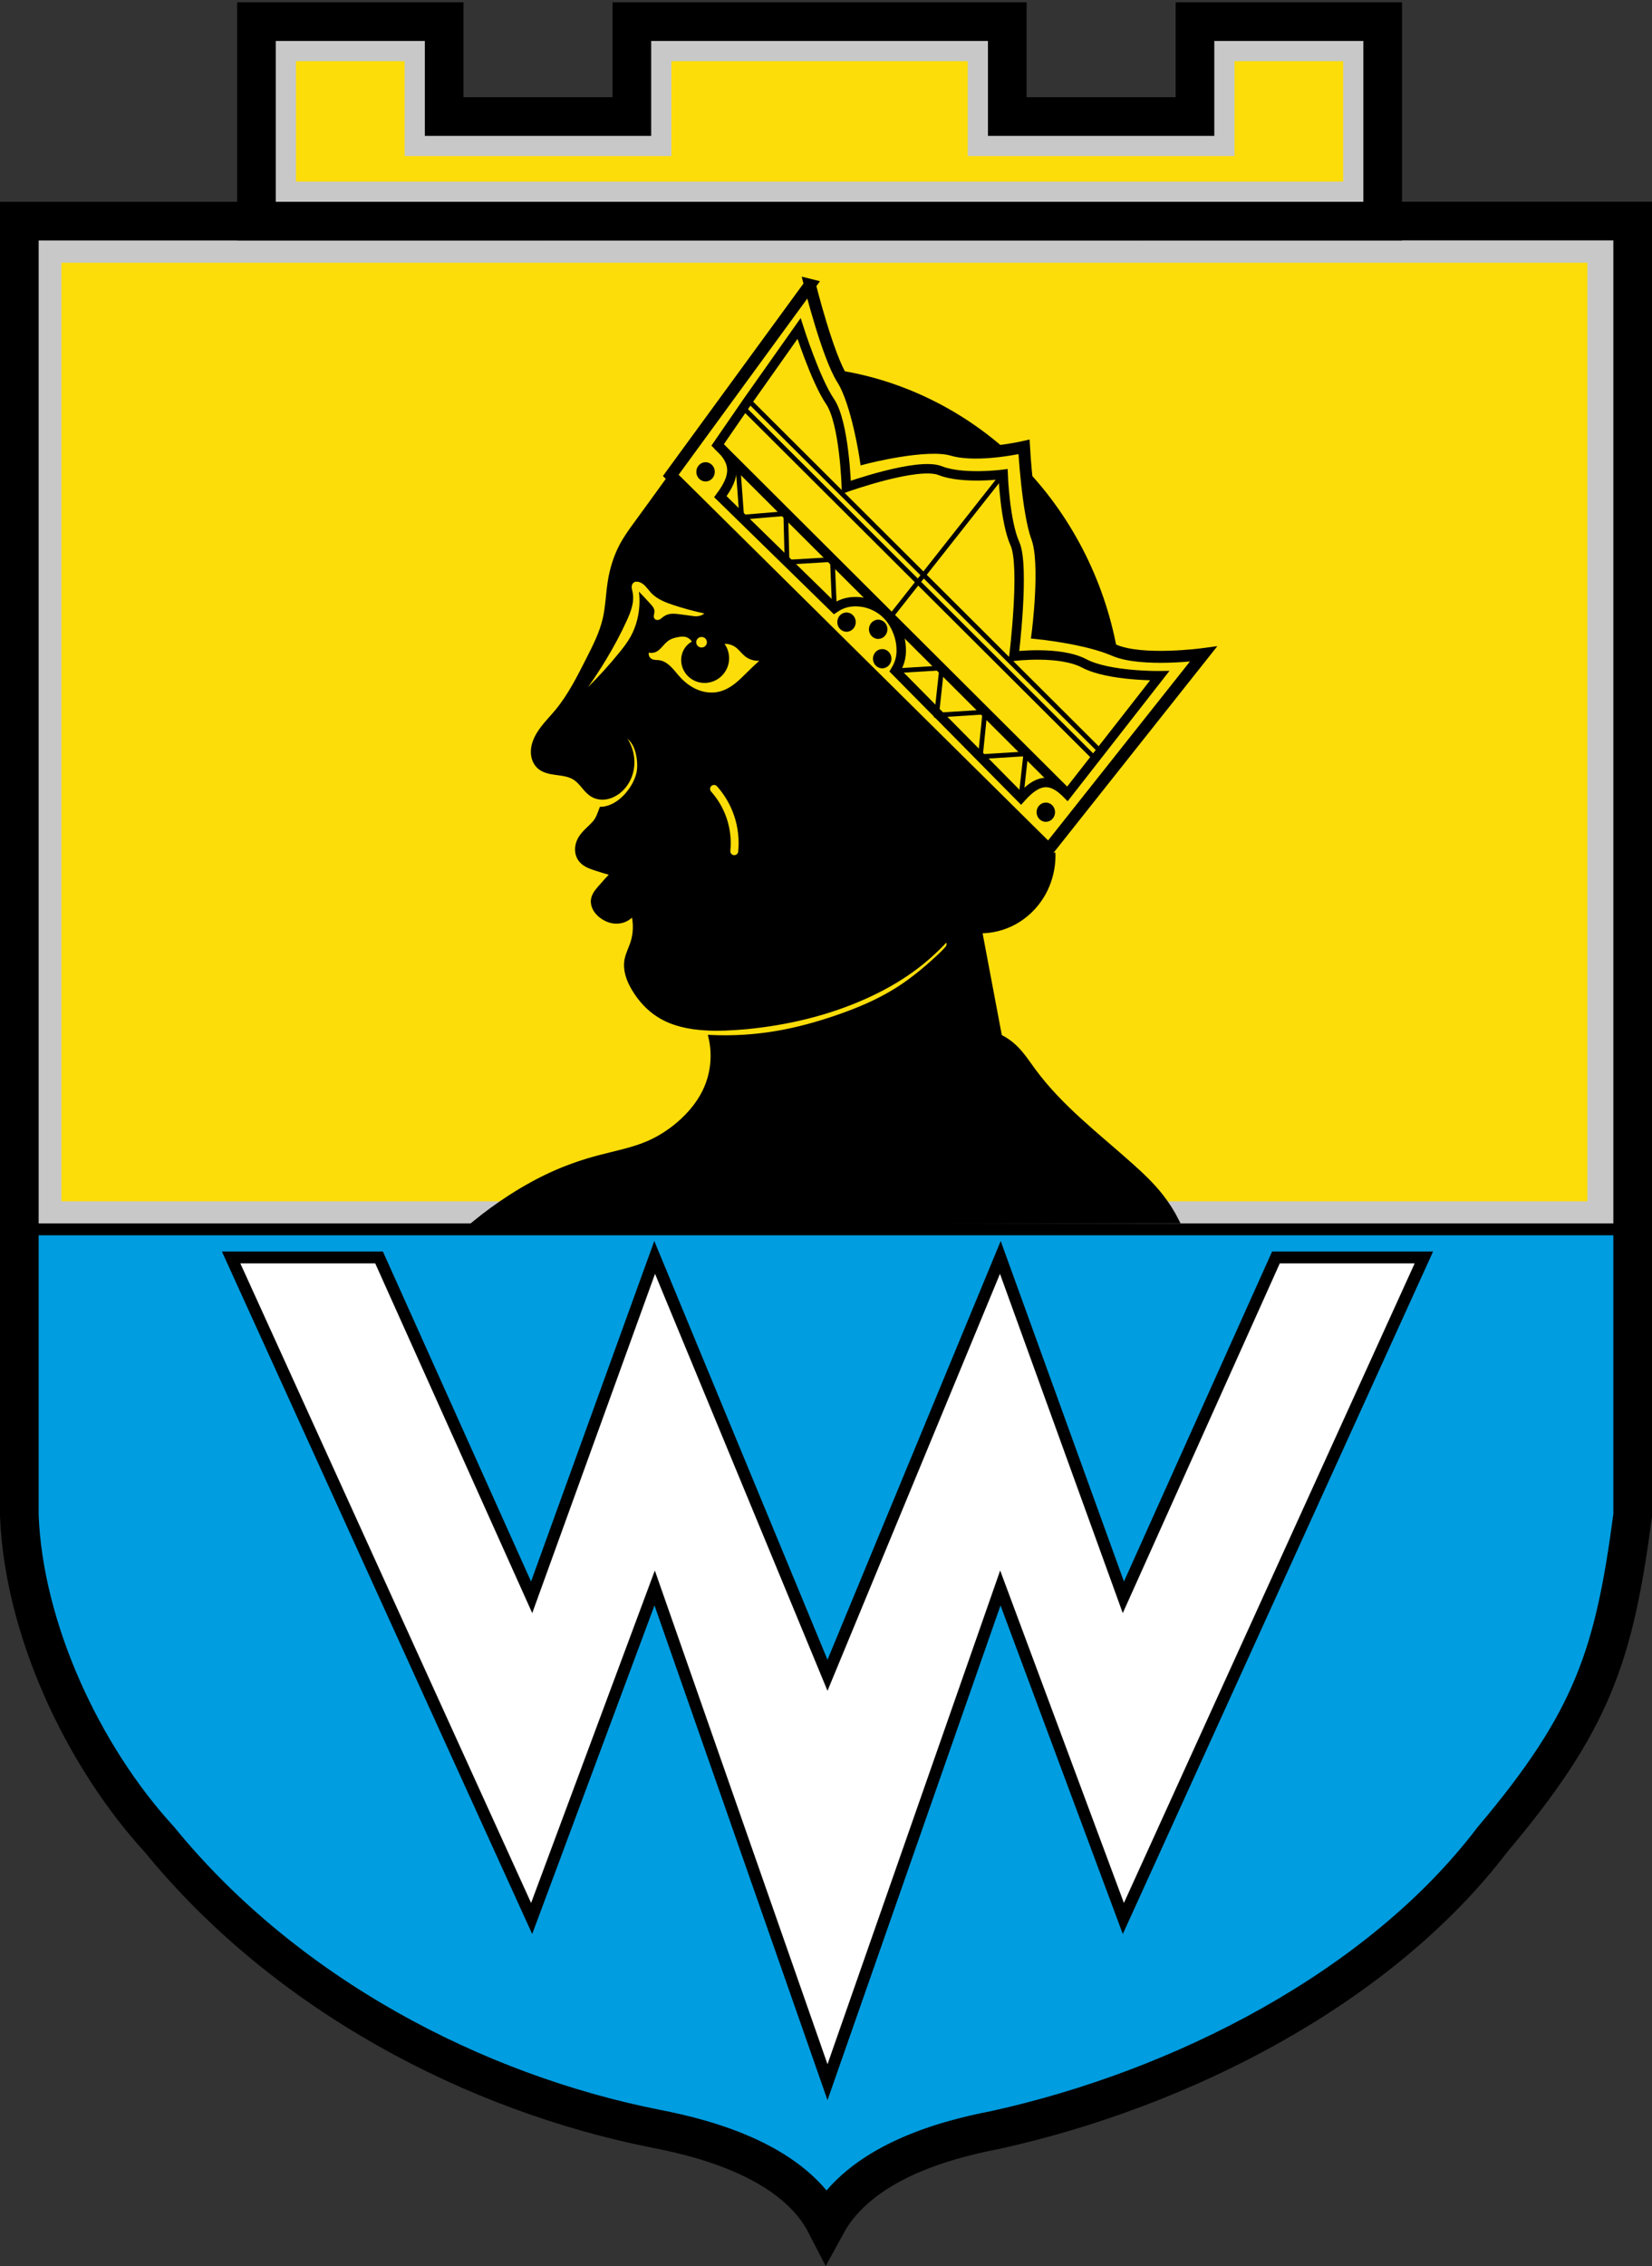 <?xml version="1.0" encoding="UTF-8" standalone="no"?>
<!-- Created with Inkscape (http://www.inkscape.org/) -->

<svg
   xmlns:dc="http://purl.org/dc/elements/1.1/"
   xmlns:cc="http://creativecommons.org/ns#"
   xmlns:rdf="http://www.w3.org/1999/02/22-rdf-syntax-ns#"
   xmlns:svg="http://www.w3.org/2000/svg"
   xmlns="http://www.w3.org/2000/svg"
   xmlns:sodipodi="http://sodipodi.sourceforge.net/DTD/sodipodi-0.dtd"
   xmlns:inkscape="http://www.inkscape.org/namespaces/inkscape"
   version="1.1"
   id="svg2"
   width="418"
   height="573"
   viewBox="0 0 418 573"
   sodipodi:docname="AUT_Groß-Enzersdorf_COA.svg"
   inkscape:version="0.92.4 (5da689c313, 2019-01-14)">
  <rect x="0" y="0" width="418" height="573" fill="#333333" stroke="none"/>
  <defs
     id="defs6">
    <inkscape:path-effect
       effect="spiro"
       id="path-effect1198"
       is_visible="true" />
    <inkscape:path-effect
       effect="spiro"
       id="path-effect1191"
       is_visible="true" />
    <inkscape:path-effect
       effect="spiro"
       id="path-effect1187"
       is_visible="true" />
    <inkscape:path-effect
       effect="spiro"
       id="path-effect1183"
       is_visible="true" />
    <inkscape:path-effect
       effect="spiro"
       id="path-effect1169"
       is_visible="true" />
    <inkscape:path-effect
       effect="spiro"
       id="path-effect1165"
       is_visible="true" />
    <inkscape:path-effect
       effect="spiro"
       id="path-effect1161"
       is_visible="true" />
    <inkscape:path-effect
       effect="spiro"
       id="path-effect1157"
       is_visible="true" />
    <inkscape:path-effect
       effect="spiro"
       id="path-effect1144"
       is_visible="true" />
    <inkscape:path-effect
       effect="spiro"
       id="path-effect1140"
       is_visible="true" />
    <inkscape:path-effect
       effect="spiro"
       id="path-effect1136"
       is_visible="true" />
    <inkscape:path-effect
       effect="spiro"
       id="path-effect1132"
       is_visible="true" />
    <inkscape:path-effect
       effect="spiro"
       id="path-effect1128"
       is_visible="true" />
    <inkscape:path-effect
       effect="spiro"
       id="path-effect1123"
       is_visible="true" />
    <inkscape:path-effect
       effect="spiro"
       id="path-effect1119"
       is_visible="true" />
    <inkscape:path-effect
       effect="spiro"
       id="path-effect1115"
       is_visible="true" />
    <inkscape:path-effect
       effect="spiro"
       id="path-effect1111"
       is_visible="true" />
    <inkscape:path-effect
       effect="spiro"
       id="path-effect1106"
       is_visible="true" />
    <inkscape:path-effect
       effect="spiro"
       id="path-effect1086"
       is_visible="true" />
    <inkscape:path-effect
       effect="spiro"
       id="path-effect1081"
       is_visible="true" />
  </defs>
  <sodipodi:namedview
     pagecolor="#ffffff"
     bordercolor="#666666"
     borderopacity="1"
     objecttolerance="10"
     gridtolerance="10"
     guidetolerance="10"
     inkscape:pageopacity="0"
     inkscape:pageshadow="2"
     inkscape:window-width="1920"
     inkscape:window-height="1001"
     id="namedview4"
     showgrid="false"
     inkscape:zoom="0.8973384"
     inkscape:cx="245.78859"
     inkscape:cy="421.32892"
     inkscape:window-x="-9"
     inkscape:window-y="-9"
     inkscape:window-maximized="1"
     inkscape:current-layer="svg2" />
  <path
     sodipodi:nodetypes="ccccscccccccccccccc"
     id="path2"
     d="m 360.415,55.66 c -12.79,0 -24.934,0.1 -34.6,0.24 -38.662,0.54 -76.582,-0.11 -114.872,0 -1.297,0 -2.593,0 -3.889,0 -38.291,0.1 -76.21,0.55 -114.872,0 -38.662,-0.55 -87.293,0 -87.293,0 5.665,133.86 -8.239,227.76 6.682,356.13 7.504,19.3 16.359,38.49 28.755,55.08 8.938,11.96 20.354,22.02 32.198,31.11 13.56,10.4 28.327,19.47 43.95,26.39 16.527,7.32 34.169,12.26 51.921,15.69 13.359,2.58 27.529,17.43 41.135,17.48 13.519,0 26.67,-14.63 39.943,-17.18 17.819,-3.43 35.451,-8.62 52.029,-16.01 15.607,-6.96 30.413,-15.99 43.974,-26.39 11.846,-9.09 23.26,-19.16 32.198,-31.12 12.396,-16.58 21.251,-35.77 28.755,-55.07 20.955,-69.94 2.912,-244.81 6.681,-356.14 0,0 -14.332,-0.31 -52.691,-0.23"
     inkscape:connector-curvature="0"
     style="fill:#c8c8c8;fill-opacity:1;stroke-width:0.489" />
  <rect
     style="opacity:1;fill:#fcdd09;fill-opacity:1;fill-rule:evenodd;stroke:none;stroke-width:3.001;stroke-linecap:butt;stroke-linejoin:miter;stroke-miterlimit:4;stroke-dasharray:none;stroke-dashoffset:0;stroke-opacity:1;paint-order:markers fill stroke"
     id="rect1144"
     width="386.12"
     height="237.332"
     x="15.532"
     y="66.438" />
  <g
     id="g14"
     letter-spacing="0"
     line-height="125%"
     word-spacing="0"
     text-align="center"
     style="line-height:125%;font-family:Sans;text-align:center;letter-spacing:0;word-spacing:0;text-anchor:middle"
     transform="matrix(-0.489,0,0,0.489,-62.996,-20.89)" />
  <path
     style="fill:#009de0;fill-opacity:1;stroke:#000000;stroke-width:3.001;stroke-linecap:butt;stroke-linejoin:miter;stroke-miterlimit:4;stroke-dasharray:none;stroke-opacity:1"
     d="M 412.684,310.86 H 2.924 l 0.788,78.85 12.608,39.43 20.488,31.54 32.308,32.32 28.368,18.14 23.64,12.61 33.884,11.83 25.216,5.52 18.912,9.46 9.915,11.98 15.892,-16.12 28.762,-7.69 70.329,-26.61 29.55,-25.03 33.293,-32.33 19.109,-37.85 4.531,-24.44 z"
     id="path1127"
     inkscape:connector-curvature="0"
     sodipodi:nodetypes="cccccccccccccccccccc" />
  <g
     id="g144"
     style="fill:#da121a;stroke:#000000;stroke-width:5;stroke-linejoin:round"
     transform="matrix(0.489,0,0,0.489,-377.084,31.49)" />
  <path
     sodipodi:nodetypes="cccccccccc"
     id="path4"
     d="m 4.889,55.92 v 327.26 c 1.096,28.7 16.025,60.8 35.437,81.95 31.956,39.17 79.698,64.09 125.78,73.19 13.359,2.58 34.908,8.54 42.946,24.22 8.456,-15.54 29.438,-21.37 42.711,-23.92 47.299,-10.4 97.411,-36 125.912,-73.52 25.36,-30.02 30.781,-46.74 35.437,-81.97 V 55.89 Z"
     inkscape:connector-curvature="0"
     style="fill:none;stroke:#000000;stroke-width:9.778;stroke-miterlimit:4;stroke-dasharray:none" />
  <path
     style="fill:#ffffff;fill-opacity:1;stroke:#000000;stroke-width:3.001;stroke-linecap:butt;stroke-linejoin:miter;stroke-miterlimit:4;stroke-dasharray:none;stroke-opacity:1"
     d="m 58.479,317.96 76.042,167.16 31.125,-83.58 43.734,124.97 43.734,-124.97 31.125,83.58 76.042,-167.16 h -37.429 l -38.613,85.95 -31.125,-85.95 -43.734,105.66 -43.734,-105.66 -31.125,85.95 -38.613,-85.95 z"
     id="path1146"
     inkscape:connector-curvature="0" />
  <path
     style="opacity:1;fill:#c8c8c8;fill-opacity:1;fill-rule:evenodd;stroke:#000000;stroke-width:9.778;stroke-linecap:butt;stroke-linejoin:miter;stroke-miterlimit:4;stroke-dasharray:none;stroke-dashoffset:0;stroke-opacity:1;paint-order:markers fill stroke"
     d="m 64.889,5.47 v 50.45 h 47.494 47.494 47.496 47.494 47.494 47.494 V 5.47 h -47.494 v 24 h -47.494 v -24 h -47.494 -47.496 v 24 h -47.494 v -24 z"
     id="rect1031"
     inkscape:connector-curvature="0"
     sodipodi:nodetypes="ccccccccccccccccccc" />
  <path
     style="opacity:1;fill:#fcdd09;fill-opacity:1;fill-rule:evenodd;stroke:none;stroke-width:9.778;stroke-linecap:butt;stroke-linejoin:miter;stroke-miterlimit:4;stroke-dasharray:none;stroke-dashoffset:0;stroke-opacity:1;paint-order:markers fill stroke"
     d="m 74.889,15.47 v 30.45 h 37.494 47.494 47.496 47.494 47.494 37.494 V 15.47 h -27.494 v 24 h -67.494 v -24 h -37.494 -37.496 v 24 h -67.494 v -24 z"
     id="rect1031-8"
     inkscape:connector-curvature="0"
     sodipodi:nodetypes="ccccccccccccccccccc" />
  <g
     id="g1312"
     transform="translate(-18)">
    <g
       id="g1280">
      <path
         style="fill:#000000;fill-opacity:1;stroke:none;stroke-width:1.021px;stroke-linecap:butt;stroke-linejoin:miter;stroke-opacity:1"
         d="m 229.5,93.52 c 17.504,2.57 34.164,11.05 46.873,23.86 12.412,12.51 21.002,29.08 24.238,46.75 -38.562,4.28 -79.944,13.83 -71.111,-70.61 z"
         id="path1104"
         inkscape:connector-curvature="0"
         sodipodi:nodetypes="cscc" />
      <path
         style="fill:#fcdd09;fill-opacity:1;stroke:#000000;stroke-width:3.022;stroke-linecap:butt;stroke-linejoin:miter;stroke-miterlimit:4;stroke-dasharray:none;stroke-opacity:1"
         d="m 222.927,72.03 -17.601,24.09 -17.601,24.09 47.803,47.29 47.803,47.28 39.179,-49.39 c 0,0 -15.482,2.11 -22.584,-0.97 -7.102,-3.09 -19.377,-4.31 -19.377,-4.31 0,0 2.282,-17.71 -0.126,-24.17 -2.408,-6.47 -3.32,-22.93 -3.32,-22.93 0,0 -11.608,2.67 -18.159,0.75 -6.551,-1.92 -21.944,2.04 -21.944,2.04 0,0 -2.071,-13.97 -5.854,-19.95 -3.783,-5.97 -8.222,-23.82 -8.222,-23.82 z"
         id="path1030"
         inkscape:connector-curvature="0"
         sodipodi:nodetypes="cccccczczczczcc" />
      <path
         style="fill:none;stroke:#000000;stroke-width:2.504;stroke-linecap:butt;stroke-linejoin:miter;stroke-miterlimit:4;stroke-dasharray:none;stroke-opacity:1"
         d="m 199.573,112.52 87.878,87.58"
         id="path1047"
         inkscape:connector-curvature="0" />
      <path
         style="fill:none;stroke:#000000;stroke-width:1.193;stroke-linecap:butt;stroke-linejoin:miter;stroke-miterlimit:4;stroke-dasharray:none;stroke-opacity:1"
         d="m 207.963,101.81 87.878,87.58"
         id="path1047-8"
         inkscape:connector-curvature="0" />
      <path
         style="fill:none;stroke:#000000;stroke-width:1.193;stroke-linecap:butt;stroke-linejoin:miter;stroke-miterlimit:4;stroke-dasharray:none;stroke-opacity:1"
         d="m 206.589,103.64 87.878,87.58"
         id="path1047-8-7"
         inkscape:connector-curvature="0" />
      <path
         style="fill:none;stroke:#000000;stroke-width:2.385;stroke-linecap:butt;stroke-linejoin:miter;stroke-miterlimit:4;stroke-dasharray:none;stroke-opacity:1"
         d="m 229.134,153.79 c 2.094,-1.42 4.141,-1.84 6.627,-1.58 2.486,0.26 4.991,1.49 6.774,3.32 1.786,1.83 3.122,4.79 3.412,7.38 0.29,2.59 -0.065,4.5 -1.399,6.71 v 0 l 31.772,32.15 c 4.06,-4.54 7.333,-5.45 11.725,-0.97 l 23.395,-29.94 c 0,0 -12.867,0.18 -19.091,-3.1 -6.224,-3.29 -17.8,-1.82 -17.8,-1.82 0,0 2.798,-22.81 0.256,-28.44 -2.541,-5.63 -2.991,-17.56 -2.991,-17.56 0,0 -10.249,1.33 -15.917,-0.93 -5.668,-2.26 -23.744,4.2 -23.744,4.2 0,0 -0.475,-16.33 -4.135,-21.69 -3.66,-5.35 -7.839,-18.45 -7.839,-18.45 l -12.904,18.27 -7.702,11.18 c 4.792,4.39 4.603,7.84 0.696,13.07 z"
         id="path1079"
         inkscape:connector-curvature="0"
         sodipodi:nodetypes="ccscccccczczczczcccccc" />
      <path
         style="fill:none;stroke:#000000;stroke-width:1px;stroke-linecap:butt;stroke-linejoin:miter;stroke-opacity:1"
         d="m -167.151,206.453 -24.527,29.802"
         id="path1084"
         inkscape:connector-curvature="0"
         inkscape:path-effect="#path-effect1086"
         inkscape:original-d="m -167.15099,206.45259 c -8.17466,9.93288 -16.35032,19.86676 -24.52698,29.80165"
         transform="matrix(1.168,0,0,1.218,467.004,-131.51)" />
      <ellipse
         style="opacity:1;fill:#000000;fill-opacity:1;fill-rule:evenodd;stroke:none;stroke-width:2.385;stroke-linecap:butt;stroke-linejoin:miter;stroke-miterlimit:4;stroke-dasharray:none;stroke-dashoffset:0;stroke-opacity:1;paint-order:markers fill stroke"
         id="path1088"
         cx="196.525"
         cy="119.312"
         rx="2.335"
         ry="2.436" />
      <ellipse
         style="opacity:1;fill:#000000;fill-opacity:1;fill-rule:evenodd;stroke:none;stroke-width:2.385;stroke-linecap:butt;stroke-linejoin:miter;stroke-miterlimit:4;stroke-dasharray:none;stroke-dashoffset:0;stroke-opacity:1;paint-order:markers fill stroke"
         id="path1088-4"
         cx="282.62"
         cy="205.375"
         rx="2.335"
         ry="2.436" />
      <ellipse
         style="opacity:1;fill:#000000;fill-opacity:1;fill-rule:evenodd;stroke:none;stroke-width:2.385;stroke-linecap:butt;stroke-linejoin:miter;stroke-miterlimit:4;stroke-dasharray:none;stroke-dashoffset:0;stroke-opacity:1;paint-order:markers fill stroke"
         id="path1088-1"
         cx="232.192"
         cy="157.312"
         rx="2.335"
         ry="2.436" />
      <ellipse
         style="opacity:1;fill:#000000;fill-opacity:1;fill-rule:evenodd;stroke:none;stroke-width:2.385;stroke-linecap:butt;stroke-linejoin:miter;stroke-miterlimit:4;stroke-dasharray:none;stroke-dashoffset:0;stroke-opacity:1;paint-order:markers fill stroke"
         id="path1088-9"
         cx="241.22"
         cy="166.562"
         rx="2.335"
         ry="2.436" />
      <ellipse
         style="opacity:1;fill:#000000;fill-opacity:1;fill-rule:evenodd;stroke:none;stroke-width:2.385;stroke-linecap:butt;stroke-linejoin:miter;stroke-miterlimit:4;stroke-dasharray:none;stroke-dashoffset:0;stroke-opacity:1;paint-order:markers fill stroke"
         id="path1088-8"
         cx="240.203"
         cy="159.125"
         rx="2.335"
         ry="2.436" />
      <path
         style="fill:none;stroke:#000000;stroke-width:1.193px;stroke-linecap:butt;stroke-linejoin:miter;stroke-opacity:1"
         d="m 204.701,117.56 0.976,13.23 11.143,-0.93 0.325,12.3 11.468,-0.68 0.521,12.31"
         id="path1123"
         inkscape:connector-curvature="0" />
      <path
         style="fill:none;stroke:#000000;stroke-width:1.193px;stroke-linecap:butt;stroke-linejoin:miter;stroke-opacity:1"
         d="m 244.547,169.62 11.732,-0.72 -1.291,11.93 12.218,-0.77 -1.15,11.28 11.502,-0.72 -1.24,11.15 v 0"
         id="path1125"
         inkscape:connector-curvature="0"
         sodipodi:nodetypes="cccccccc" />
    </g>
    <g
       id="g1288">
      <path
         style="fill:#000000;fill-opacity:1;stroke:#000000;stroke-width:1.021px;stroke-linecap:butt;stroke-linejoin:miter;stroke-opacity:1"
         d="m 187.725,120.21 c -2.864,3.98 -5.743,7.95 -8.637,11.91 -1.336,1.82 -2.681,3.66 -3.761,5.66 -1.569,2.91 -2.554,6.14 -3.065,9.44 -0.478,3.09 -0.548,6.25 -1.254,9.29 -0.833,3.59 -2.522,6.9 -4.179,10.17 -2.335,4.6 -4.668,9.27 -7.94,13.21 -1.555,1.87 -3.321,3.57 -4.597,5.66 -0.765,1.25 -1.349,2.66 -1.446,4.14 -0.048,0.74 0.028,1.49 0.254,2.2 0.227,0.7 0.606,1.35 1.121,1.87 0.566,0.56 1.281,0.94 2.024,1.18 0.744,0.25 1.52,0.38 2.294,0.49 0.879,0.12 1.764,0.22 2.629,0.42 0.866,0.2 1.718,0.51 2.455,1.03 0.805,0.56 1.442,1.34 2.08,2.1 0.638,0.76 1.303,1.52 2.14,2.02 0.978,0.59 2.151,0.8 3.274,0.66 1.123,-0.14 2.197,-0.61 3.129,-1.27 1.389,-1 2.474,-2.44 3.104,-4.07 0.63,-1.63 0.808,-3.44 0.541,-5.17 -0.36,-2.34 -1.533,-4.52 -3.251,-6.06 h 1e-5 c 1.868,0.5 3.48,1.95 4.236,3.8 0.783,1.92 1.069,4.39 0.713,6.45 -0.878,4.14 -4.98,9 -9.446,9.18 -0.439,1.16 -0.872,2.49 -1.61,3.36 -1.247,1.48 -2.911,2.6 -3.842,4.31 -0.428,0.79 -0.683,1.69 -0.683,2.59 1.1e-4,0.91 0.262,1.82 0.781,2.55 0.438,0.61 1.044,1.08 1.695,1.43 0.651,0.35 1.35,0.59 2.048,0.83 1.465,0.48 2.943,0.93 4.433,1.33 v 0 c -1.113,1.17 -2.197,2.37 -3.251,3.59 -0.374,0.44 -0.745,0.88 -1.05,1.37 -0.305,0.49 -0.543,1.03 -0.625,1.61 -0.11,0.77 0.065,1.57 0.417,2.25 0.351,0.69 0.871,1.27 1.455,1.76 0.821,0.68 1.783,1.18 2.809,1.41 1.025,0.23 2.112,0.18 3.101,-0.18 0.923,-0.34 1.751,-0.95 2.364,-1.75 v 0 c 0.669,2.44 0.6,5.1 -0.197,7.5 -0.48,1.44 -1.217,2.81 -1.478,4.31 -0.215,1.25 -0.09,2.54 0.25,3.75 0.34,1.22 0.89,2.36 1.523,3.44 1.601,2.73 3.775,5.12 6.403,6.77 3.497,2.21 7.642,3.04 11.722,3.29 3.512,0.22 7.037,0 10.54,-0.31 10.31,-1.01 20.536,-3.42 30.043,-7.7 4.094,-1.84 8.053,-4.03 11.722,-6.67 3.136,-2.26 6.054,-4.85 8.695,-7.72 v 0 c 0.234,0.14 0.422,0.37 0.523,0.63 0.101,0.26 0.116,0.55 0.041,0.82 -0.1,0.36 -0.345,0.66 -0.591,0.93 -0.668,0.74 -1.389,1.43 -2.118,2.1 -3.255,3.02 -6.691,5.85 -10.427,8.19 -4.662,2.92 -9.743,5.04 -14.905,6.83 -5.051,1.74 -10.211,3.17 -15.462,4.06 -5.519,0.94 -11.13,1.28 -16.716,1.02 h 1e-5 c 0.962,4.02 0.665,8.36 -0.836,12.2 -1.527,3.9 -4.237,7.22 -7.383,9.87 -2.243,1.89 -4.726,3.48 -7.383,4.65 -3.959,1.74 -8.231,2.53 -12.398,3.63 -3.748,0.98 -7.436,2.22 -11.005,3.77 -4.011,1.74 -7.863,3.87 -11.562,6.24 -3.182,2.05 -6.253,4.28 -9.194,6.68 l 177.887,-0.43 c -1.132,-2.27 -2.488,-4.41 -4.04,-6.39 -2.269,-2.89 -4.94,-5.41 -7.662,-7.84 -8.551,-7.64 -17.808,-14.64 -24.656,-23.96 -1.507,-2.05 -2.902,-4.22 -4.736,-5.95 -1.12,-1.06 -2.392,-1.95 -3.761,-2.62 v 0 l -5.015,-26.57 v 0 c 2.991,0 5.983,-0.74 8.637,-2.18 2.891,-1.56 5.373,-3.94 7.104,-6.82 1.944,-3.23 2.929,-7.08 2.786,-10.89"
         id="path1138"
         inkscape:connector-curvature="0"
         sodipodi:nodetypes="ccsscsssccccscsccccccccccccccscccccccccccccccccsscssccccccscscccsscsscccsscccccssc" />
      <g
         id="g1179"
         transform="translate(464,51)">
        <path
           sodipodi:nodetypes="ccscscsccccccccccccccsccccccccccc"
           inkscape:connector-curvature="0"
           id="path1167"
           d="m -253.866,116.078 c -1.043,0.941 -2.065,1.904 -3.065,2.89 -0.983,0.969 -1.948,1.963 -3.03,2.821 -1.264,1.002 -2.706,1.822 -4.284,2.159 -1.762,0.377 -3.629,0.131 -5.294,-0.559 -1.665,-0.69 -3.132,-1.807 -4.353,-3.133 -0.808,-0.877 -1.515,-1.848 -2.368,-2.682 -0.821,-0.802 -1.822,-1.489 -2.96,-1.637 -0.318,-0.041 -0.639,-0.04 -0.959,-0.068 -0.319,-0.029 -0.642,-0.09 -0.922,-0.245 -0.275,-0.153 -0.498,-0.395 -0.629,-0.681 -0.131,-0.286 -0.167,-0.614 -0.102,-0.921 v 0 c 0.625,0.153 1.304,0.078 1.881,-0.209 0.498,-0.248 0.908,-0.639 1.289,-1.045 0.637,-0.679 1.227,-1.428 2.02,-1.915 0.692,-0.426 1.498,-0.626 2.298,-0.766 0.529,-0.093 1.073,-0.162 1.602,-0.07 0.736,0.129 1.41,0.583 1.805,1.218 v 0 c -0.668,0.366 -1.253,0.882 -1.7,1.498 -0.785,1.082 -1.126,2.468 -0.975,3.796 0.112,0.992 0.491,1.952 1.082,2.757 0.591,0.805 1.392,1.453 2.3,1.868 0.908,0.415 1.921,0.597 2.917,0.53 0.996,-0.067 1.974,-0.383 2.824,-0.906 1.459,-0.898 2.52,-2.419 2.859,-4.099 0.339,-1.68 -0.051,-3.493 -1.048,-4.886 v 0 c 1.032,-0.017 2.066,0.319 2.89,0.94 0.84,0.633 1.446,1.532 2.264,2.194 1.017,0.823 2.352,1.243 3.657,1.149 z"
           style="fill:#fcdd09;fill-opacity:1;stroke:none;stroke-width:1px;stroke-linecap:butt;stroke-linejoin:miter;stroke-opacity:1" />
        <ellipse
           ry="1.33"
           rx="1.354"
           cy="111.4"
           cx="-268.488"
           id="path1175"
           style="opacity:1;fill:#fcdd09;fill-opacity:1;fill-rule:evenodd;stroke:none;stroke-width:9.778;stroke-linecap:butt;stroke-linejoin:miter;stroke-miterlimit:4;stroke-dasharray:none;stroke-dashoffset:0;stroke-opacity:1;paint-order:markers fill stroke" />
      </g>
      <path
         style="fill:#fcdd09;fill-opacity:1;stroke:none;stroke-width:1px;stroke-linecap:butt;stroke-linejoin:miter;stroke-opacity:1"
         d="m 196.244,155.1 c -0.341,0.29 -0.749,0.51 -1.184,0.62 -0.688,0.19 -1.417,0.12 -2.124,0 -1.139,-0.14 -2.272,-0.33 -3.413,-0.45 -0.886,-0.1 -1.805,-0.16 -2.647,0.14 -0.444,0.15 -0.851,0.4 -1.219,0.69 -0.152,0.12 -0.299,0.25 -0.457,0.37 -0.158,0.11 -0.33,0.21 -0.518,0.26 -0.227,0.1 -0.476,0 -0.693,0 -0.217,-0.1 -0.4,-0.27 -0.491,-0.48 -0.107,-0.26 -0.084,-0.55 -0.031,-0.82 0.053,-0.27 0.133,-0.54 0.135,-0.82 0.003,-0.36 -0.127,-0.7 -0.311,-1.01 -0.185,-0.3 -0.425,-0.57 -0.664,-0.84 -0.969,-1.07 -1.956,-2.12 -2.96,-3.16 h -1e-5 c 0.29,2.34 0.147,4.74 -0.418,7.03 -0.37,1.5 -0.922,2.96 -1.672,4.32 -0.799,1.44 -1.815,2.76 -2.856,4.04 -2.487,3.06 -5.139,5.99 -7.94,8.77 v 0 c 1.592,-2.24 3.103,-4.54 4.527,-6.89 1.949,-3.22 3.738,-6.54 5.293,-9.96 0.514,-1.13 1.004,-2.28 1.306,-3.49 0.302,-1.2 0.411,-2.47 0.157,-3.69 -0.079,-0.37 -0.193,-0.75 -0.22,-1.13 -0.014,-0.19 -0.006,-0.39 0.039,-0.58 0.045,-0.19 0.127,-0.37 0.251,-0.51 0.186,-0.23 0.459,-0.37 0.744,-0.42 0.285,0 0.58,0 0.858,0.1 0.656,0.19 1.207,0.64 1.67,1.15 0.463,0.5 0.857,1.06 1.325,1.56 1.515,1.62 3.674,2.45 5.781,3.14 2.539,0.83 5.121,1.52 7.731,2.09 z"
         id="path1189"
         inkscape:connector-curvature="0"
         sodipodi:nodetypes="ccccccscccccccccccccccscccccccscccc" />
      <path
         style="fill:none;stroke:#fcdd09;stroke-width:2;stroke-linecap:round;stroke-linejoin:miter;stroke-miterlimit:4;stroke-dasharray:none;stroke-opacity:1"
         d="m -267.331,148.486 c 1.836,2.055 3.252,4.483 4.137,7.092 0.941,2.775 1.28,5.753 0.985,8.668"
         id="path1196"
         inkscape:connector-curvature="0"
         inkscape:path-effect="#path-effect1198"
         inkscape:original-d="m -267.33056,148.48582 c 1.44568,2.36302 2.75902,4.72703 4.13703,7.09204 1.378,2.36502 0.65767,5.77771 0.985,8.66806"
         transform="translate(466,51)" />
    </g>
  </g>
</svg>
